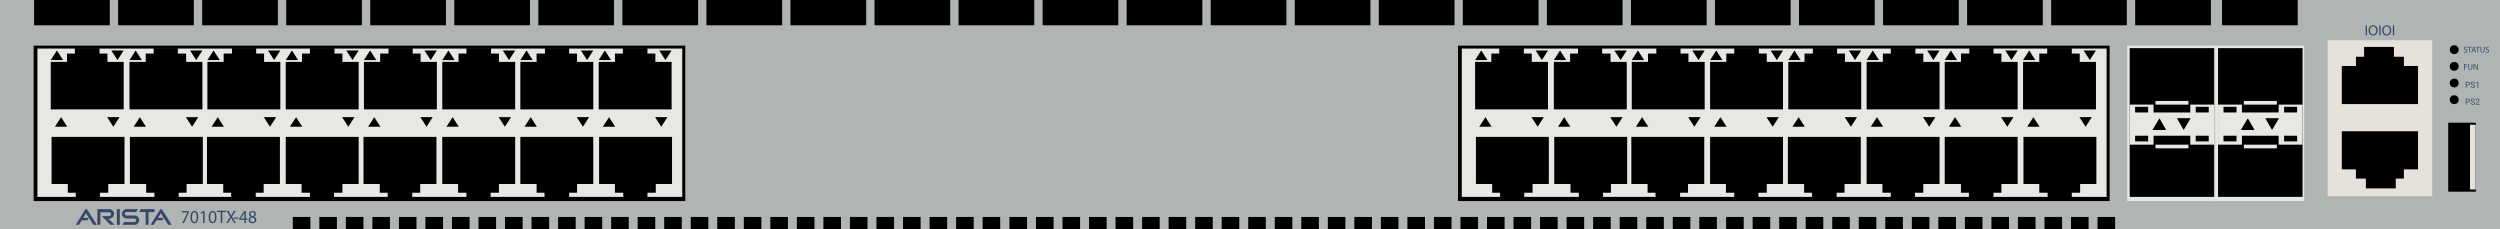 <?xml version="1.0" encoding="utf-8"?>
<!-- Copyright 2022 Virtual Console LLC. All rights reserved. Generator: Adobe Illustrator 23.1.0, SVG Export Plug-In . SVG Version: 6.00 Build 0)  -->
<svg version="1.1" id="Arista_DCS-7050TX48" xmlns="http://www.w3.org/2000/svg" xmlns:xlink="http://www.w3.org/1999/xlink"
	 x="0px" y="0px" viewBox="0 0 600 55" style="enable-background:new 0 0 600 55;" xml:space="preserve">
<style type="text/css">
	.st0{fill:#B0B5B3;}
	.st1{fill:#354868;}
	.st2{fill:#E7E7E3;}
	.st3{fill:#E7E1DB;}
</style>
<rect class="st0" width="600" height="55"/>
<g>
	<g>
		<path class="st1" d="M22.424,53.953h0.822l-2.3-3.624
			c-0.12-0.19-0.397-0.189-0.516,0.001l-0.014,0.022l-0-0l-2.245,3.582
			l0.774,0.02l0.655-1.069h1.364l0.359-0.594h-1.358l0.671-1.094L22.424,53.953z"
			/>
		<path class="st1" d="M40.381,53.953h0.822l-2.3-3.624
			c-0.12-0.19-0.397-0.189-0.516,0.001l-0.014,0.022l-0-0l-2.245,3.582
			l0.774,0.02l0.655-1.069h1.364l0.359-0.594h-1.358l0.671-1.094L40.381,53.953z"
			/>
		<path class="st1" d="M23.374,53.953v-3.766h2.85c0.633,0,1.146,0.513,1.146,1.146v0
			c0,0.633-0.513,1.146-1.146,1.146h-0.195l1.451,1.451h-1.033l-1.985-2.06h1.75
			c0.255,0,0.462-0.207,0.462-0.462l0,0c0-0.255-0.206-0.461-0.46-0.462
			l-2.134-0.008v3.015H23.374z"/>
		<rect x="28.049" y="50.187" class="st1" width="0.7" height="3.766"/>
		<path class="st1" d="M32.657,50.898l0.495-0.711h-2.742c-0.625,0-1.132,0.507-1.132,1.132
			l0,0c0,0.625,0.507,1.132,1.132,1.132h1.855c0.236,0,0.427,0.191,0.427,0.427l0,0
			c0,0.236-0.191,0.427-0.427,0.427h-2.492l-0.341,0.649h2.867
			c0.613,0,1.109-0.497,1.109-1.109l0,0c0-0.613-0.497-1.109-1.109-1.109h-1.929
			c-0.236,0-0.427-0.191-0.427-0.427v-0.012c0-0.238,0.194-0.43,0.432-0.427
			L32.657,50.898z"/>
		<polygon class="st1" points="37.091,50.187 35.656,50.187 34.957,50.187 33.794,50.187 
			33.408,50.892 34.957,50.892 34.957,53.953 35.656,53.953 35.656,50.892 
			37.091,50.892 		"/>
	</g>
</g>
<rect x="587.574" y="29.45" width="6.621" height="16.554"/>
<circle cx="589.016" cy="23.924" r="1.065"/>
<circle cx="589.016" cy="19.924" r="1.065"/>
<circle cx="589.016" cy="15.924" r="1.065"/>
<circle cx="589.016" cy="11.924" r="1.065"/>
<g>
	<g>
		<g>
			<rect x="8.078" y="10.954" width="156.388" height="37.3"/>
			<rect x="8.978" y="11.654" class="st2" width="154.763" height="35.6"/>
			<g>
				<polygon points="25.778,14.854 25.778,12.854 23.878,12.854 23.878,11.554 
					17.978,11.554 17.978,12.854 16.078,12.854 16.078,14.854 12.178,14.854 
					12.178,26.254 29.678,26.254 29.678,14.854 				"/>
				<polygon points="44.678,14.854 44.678,12.854 42.678,12.854 42.678,11.554 
					36.878,11.554 36.878,12.854 34.978,12.854 34.978,14.854 31.078,14.854 
					31.078,26.254 48.578,26.254 48.578,14.854 				"/>
				<polygon points="63.378,14.854 63.378,12.854 61.478,12.854 61.478,11.554 
					55.678,11.554 55.678,12.854 53.678,12.854 53.678,14.854 49.778,14.854 
					49.778,26.254 67.278,26.254 67.278,14.854 				"/>
				<polygon points="82.178,14.854 82.178,12.854 80.278,12.854 80.278,11.554 
					74.378,11.554 74.378,12.854 72.478,12.854 72.478,14.854 68.578,14.854 
					68.578,26.254 86.078,26.254 86.078,14.854 				"/>
				<polygon points="100.945,14.854 100.945,12.854 99.045,12.854 99.045,11.554 
					93.245,11.554 93.245,12.854 91.245,12.854 91.245,14.854 87.345,14.854 
					87.345,26.254 104.845,26.254 104.845,14.854 				"/>
				<polygon points="119.745,14.854 119.745,12.854 117.845,12.854 117.845,11.554 
					111.945,11.554 111.945,12.854 110.045,12.854 110.045,14.854 106.145,14.854 
					106.145,26.254 123.645,26.254 123.645,14.854 				"/>
				<polygon points="138.487,14.854 138.487,12.854 136.587,12.854 136.587,11.554 
					130.787,11.554 130.787,12.854 128.787,12.854 128.787,14.854 124.887,14.854 
					124.887,26.254 142.387,26.254 142.387,14.854 				"/>
				<polygon points="157.287,14.854 157.287,12.854 155.387,12.854 155.387,11.554 
					149.487,11.554 149.487,12.854 147.587,12.854 147.587,14.854 143.687,14.854 
					143.687,26.254 161.187,26.254 161.187,14.854 				"/>
			</g>
			<g>
				<polygon points="72.378,44.154 72.378,46.254 74.378,46.254 74.378,47.454 
					80.178,47.454 80.178,46.254 82.178,46.254 82.178,44.154 86.078,44.154 
					86.078,32.854 68.578,32.854 68.578,44.154 				"/>
				<polygon points="53.578,44.154 53.578,46.254 55.478,46.254 55.478,47.454 
					61.378,47.454 61.378,46.254 63.278,46.254 63.278,44.154 67.178,44.154 
					67.178,32.854 49.678,32.854 49.678,44.154 				"/>
				<polygon points="109.945,44.154 109.945,46.254 111.945,46.254 111.945,47.454 
					117.745,47.454 117.745,46.254 119.745,46.254 119.745,44.154 123.645,44.154 
					123.645,32.854 106.145,32.854 106.145,44.154 				"/>
				<polygon points="91.145,44.154 91.145,46.254 93.045,46.254 93.045,47.454 
					98.945,47.454 98.945,46.254 100.845,46.254 100.845,44.154 104.745,44.154 
					104.745,32.854 87.245,32.854 87.245,44.154 				"/>
				<polygon points="147.587,44.154 147.587,46.254 149.587,46.254 149.587,47.454 
					155.387,47.454 155.387,46.254 157.387,46.254 157.387,44.154 161.287,44.154 
					161.287,32.854 143.787,32.854 143.787,44.154 				"/>
				<polygon points="128.787,44.154 128.787,46.254 130.687,46.254 130.687,47.454 
					136.587,47.454 136.587,46.254 138.487,46.254 138.487,44.154 142.387,44.154 
					142.387,32.854 124.887,32.854 124.887,44.154 				"/>
				<polygon points="35.078,44.154 35.078,46.254 37.078,46.254 37.078,47.454 
					42.878,47.454 42.878,46.254 44.778,46.254 44.778,44.154 48.678,44.154 
					48.678,32.854 31.178,32.854 31.178,44.154 				"/>
				<polygon points="16.278,44.154 16.278,46.254 18.178,46.254 18.178,47.454 
					23.978,47.454 23.978,46.254 25.978,46.254 25.978,44.154 29.878,44.154 
					29.878,32.854 12.378,32.854 12.378,44.154 				"/>
			</g>
		</g>
	</g>
	<polygon points="14.66,28.119 13.178,30.418 16.142,30.418 	"/>
	<polygon points="27.197,30.418 28.678,28.119 25.715,28.119 	"/>
	<polygon points="33.56,28.119 32.078,30.418 35.042,30.418 	"/>
	<polygon points="46.097,30.418 47.578,28.119 44.615,28.119 	"/>
	<polygon points="52.26,28.119 50.778,30.418 53.742,30.418 	"/>
	<polygon points="64.797,30.418 66.278,28.119 63.315,28.119 	"/>
	<polygon points="71.06,28.119 69.578,30.418 72.542,30.418 	"/>
	<polygon points="83.597,30.418 85.078,28.119 82.115,28.119 	"/>
	<polygon points="89.827,28.119 88.345,30.418 91.309,30.418 	"/>
	<polygon points="102.363,30.418 103.845,28.119 100.882,28.119 	"/>
	<polygon points="108.627,28.119 107.145,30.418 110.109,30.418 	"/>
	<polygon points="121.163,30.418 122.645,28.119 119.682,28.119 	"/>
	<polygon points="127.369,28.119 125.887,30.418 128.851,30.418 	"/>
	<polygon points="139.905,30.418 141.387,28.119 138.423,28.119 	"/>
	<polygon points="146.169,28.119 144.687,30.418 147.651,30.418 	"/>
	<polygon points="158.705,30.418 160.187,28.119 157.223,28.119 	"/>
	<polygon points="13.66,12.119 12.178,14.418 15.142,14.418 	"/>
	<polygon points="28.197,14.418 29.678,12.119 26.715,12.119 	"/>
	<polygon points="32.56,12.119 31.078,14.418 34.042,14.418 	"/>
	<polygon points="47.097,14.418 48.578,12.119 45.615,12.119 	"/>
	<polygon points="51.26,12.119 49.778,14.418 52.742,14.418 	"/>
	<polygon points="65.797,14.418 67.278,12.119 64.315,12.119 	"/>
	<polygon points="70.06,12.119 68.578,14.418 71.542,14.418 	"/>
	<polygon points="84.597,14.418 86.078,12.119 83.115,12.119 	"/>
	<polygon points="88.827,12.119 87.345,14.418 90.309,14.418 	"/>
	<polygon points="103.363,14.418 104.845,12.119 101.882,12.119 	"/>
	<polygon points="107.627,12.119 106.145,14.418 109.109,14.418 	"/>
	<polygon points="122.163,14.418 123.645,12.119 120.682,12.119 	"/>
	<polygon points="126.369,12.119 124.887,14.418 127.851,14.418 	"/>
	<polygon points="140.905,14.418 142.387,12.119 139.423,12.119 	"/>
	<polygon points="145.169,12.119 143.687,14.418 146.651,14.418 	"/>
	<polygon points="159.705,14.418 161.187,12.119 158.223,12.119 	"/>
</g>
<g>
	<g>
		<g>
			<rect x="349.923" y="10.954" width="156.388" height="37.3"/>
			<rect x="350.823" y="11.654" class="st2" width="154.763" height="35.6"/>
			<g>
				<polygon points="367.622,14.854 367.622,12.854 365.722,12.854 365.722,11.554 
					359.823,11.554 359.823,12.854 357.923,12.854 357.923,14.854 354.023,14.854 
					354.023,26.254 371.523,26.254 371.523,14.854 				"/>
				<polygon points="386.523,14.854 386.523,12.854 384.523,12.854 384.523,11.554 
					378.722,11.554 378.722,12.854 376.823,12.854 376.823,14.854 372.922,14.854 
					372.922,26.254 390.423,26.254 390.423,14.854 				"/>
				<polygon points="405.223,14.854 405.223,12.854 403.323,12.854 403.323,11.554 
					397.523,11.554 397.523,12.854 395.523,12.854 395.523,14.854 391.622,14.854 
					391.622,26.254 409.122,26.254 409.122,14.854 				"/>
				<polygon points="424.023,14.854 424.023,12.854 422.122,12.854 422.122,11.554 
					416.223,11.554 416.223,12.854 414.323,12.854 414.323,14.854 410.423,14.854 
					410.423,26.254 427.923,26.254 427.923,14.854 				"/>
				<polygon points="442.789,14.854 442.789,12.854 440.889,12.854 440.889,11.554 
					435.089,11.554 435.089,12.854 433.089,12.854 433.089,14.854 429.189,14.854 
					429.189,26.254 446.689,26.254 446.689,14.854 				"/>
				<polygon points="461.589,14.854 461.589,12.854 459.689,12.854 459.689,11.554 
					453.789,11.554 453.789,12.854 451.889,12.854 451.889,14.854 447.989,14.854 
					447.989,26.254 465.489,26.254 465.489,14.854 				"/>
				<polygon points="480.331,14.854 480.331,12.854 478.431,12.854 478.431,11.554 
					472.631,11.554 472.631,12.854 470.631,12.854 470.631,14.854 466.731,14.854 
					466.731,26.254 484.231,26.254 484.231,14.854 				"/>
				<polygon points="499.131,14.854 499.131,12.854 497.231,12.854 497.231,11.554 
					491.331,11.554 491.331,12.854 489.431,12.854 489.431,14.854 485.531,14.854 
					485.531,26.254 503.031,26.254 503.031,14.854 				"/>
			</g>
			<g>
				<polygon points="414.223,44.154 414.223,46.254 416.223,46.254 416.223,47.454 
					422.023,47.454 422.023,46.254 424.023,46.254 424.023,44.154 427.923,44.154 
					427.923,32.854 410.423,32.854 410.423,44.154 				"/>
				<polygon points="395.423,44.154 395.423,46.254 397.323,46.254 397.323,47.454 
					403.223,47.454 403.223,46.254 405.122,46.254 405.122,44.154 409.023,44.154 
					409.023,32.854 391.523,32.854 391.523,44.154 				"/>
				<polygon points="451.789,44.154 451.789,46.254 453.789,46.254 453.789,47.454 
					459.589,47.454 459.589,46.254 461.589,46.254 461.589,44.154 465.489,44.154 
					465.489,32.854 447.989,32.854 447.989,44.154 				"/>
				<polygon points="432.989,44.154 432.989,46.254 434.889,46.254 434.889,47.454 
					440.789,47.454 440.789,46.254 442.689,46.254 442.689,44.154 446.589,44.154 
					446.589,32.854 429.089,32.854 429.089,44.154 				"/>
				<polygon points="489.431,44.154 489.431,46.254 491.431,46.254 491.431,47.454 
					497.231,47.454 497.231,46.254 499.231,46.254 499.231,44.154 503.131,44.154 
					503.131,32.854 485.631,32.854 485.631,44.154 				"/>
				<polygon points="470.631,44.154 470.631,46.254 472.531,46.254 472.531,47.454 
					478.431,47.454 478.431,46.254 480.331,46.254 480.331,44.154 484.231,44.154 
					484.231,32.854 466.731,32.854 466.731,44.154 				"/>
				<polygon points="376.922,44.154 376.922,46.254 378.922,46.254 378.922,47.454 
					384.722,47.454 384.722,46.254 386.622,46.254 386.622,44.154 390.523,44.154 
					390.523,32.854 373.023,32.854 373.023,44.154 				"/>
				<polygon points="358.122,44.154 358.122,46.254 360.023,46.254 360.023,47.454 
					365.823,47.454 365.823,46.254 367.823,46.254 367.823,44.154 371.722,44.154 
					371.722,32.854 354.223,32.854 354.223,44.154 				"/>
			</g>
		</g>
	</g>
	<polygon points="356.504,28.119 355.023,30.418 357.986,30.418 	"/>
	<polygon points="369.041,30.418 370.523,28.119 367.559,28.119 	"/>
	<polygon points="375.404,28.119 373.923,30.418 376.886,30.418 	"/>
	<polygon points="387.941,30.418 389.423,28.119 386.459,28.119 	"/>
	<polygon points="394.104,28.119 392.622,30.418 395.586,30.418 	"/>
	<polygon points="406.641,30.418 408.122,28.119 405.159,28.119 	"/>
	<polygon points="412.904,28.119 411.423,30.418 414.386,30.418 	"/>
	<polygon points="425.441,30.418 426.923,28.119 423.959,28.119 	"/>
	<polygon points="431.671,28.119 430.189,30.418 433.153,30.418 	"/>
	<polygon points="444.207,30.418 445.689,28.119 442.726,28.119 	"/>
	<polygon points="450.471,28.119 448.989,30.418 451.953,30.418 	"/>
	<polygon points="463.007,30.418 464.489,28.119 461.526,28.119 	"/>
	<polygon points="469.213,28.119 467.731,30.418 470.695,30.418 	"/>
	<polygon points="481.749,30.418 483.231,28.119 480.267,28.119 	"/>
	<polygon points="488.013,28.119 486.531,30.418 489.495,30.418 	"/>
	<polygon points="500.549,30.418 502.031,28.119 499.068,28.119 	"/>
	<polygon points="355.504,12.119 354.023,14.418 356.986,14.418 	"/>
	<polygon points="370.041,14.418 371.523,12.119 368.559,12.119 	"/>
	<polygon points="374.404,12.119 372.923,14.418 375.886,14.418 	"/>
	<polygon points="388.941,14.418 390.423,12.119 387.459,12.119 	"/>
	<polygon points="393.104,12.119 391.622,14.418 394.586,14.418 	"/>
	<polygon points="407.641,14.418 409.122,12.119 406.159,12.119 	"/>
	<polygon points="411.904,12.119 410.423,14.418 413.386,14.418 	"/>
	<polygon points="426.441,14.418 427.923,12.119 424.959,12.119 	"/>
	<polygon points="430.671,12.119 429.189,14.418 432.153,14.418 	"/>
	<polygon points="445.207,14.418 446.689,12.119 443.726,12.119 	"/>
	<polygon points="449.471,12.119 447.989,14.418 450.953,14.418 	"/>
	<polygon points="464.007,14.418 465.489,12.119 462.526,12.119 	"/>
	<polygon points="468.213,12.119 466.731,14.418 469.695,14.418 	"/>
	<polygon points="482.749,14.418 484.231,12.119 481.267,12.119 	"/>
	<polygon points="487.013,12.119 485.531,14.418 488.495,14.418 	"/>
	<polygon points="501.549,14.418 503.031,12.119 500.068,12.119 	"/>
</g>
<rect x="484.31" y="52.07" width="4.218" height="2.93"/>
<rect x="490.678" y="52.07" width="4.218" height="2.93"/>
<rect x="497.045" y="52.07" width="4.218" height="2.93"/>
<rect x="503.412" y="52.07" width="4.218" height="2.93"/>
<rect x="414.27" y="52.07" width="4.218" height="2.93"/>
<rect x="420.637" y="52.07" width="4.218" height="2.93"/>
<rect x="427.004" y="52.07" width="4.218" height="2.93"/>
<rect x="433.372" y="52.07" width="4.218" height="2.93"/>
<rect x="439.739" y="52.07" width="4.218" height="2.93"/>
<rect x="446.106" y="52.07" width="4.218" height="2.93"/>
<rect x="452.474" y="52.07" width="4.218" height="2.93"/>
<rect x="458.841" y="52.07" width="4.218" height="2.93"/>
<rect x="465.208" y="52.07" width="4.218" height="2.93"/>
<rect x="471.576" y="52.07" width="4.218" height="2.93"/>
<rect x="477.943" y="52.07" width="4.218" height="2.93"/>
<rect x="382.351" y="52.07" width="4.218" height="2.93"/>
<rect x="312.31" y="52.07" width="4.218" height="2.93"/>
<rect x="318.678" y="52.07" width="4.218" height="2.93"/>
<rect x="325.045" y="52.07" width="4.218" height="2.93"/>
<rect x="331.412" y="52.07" width="4.218" height="2.93"/>
<rect x="337.78" y="52.07" width="4.218" height="2.93"/>
<rect x="344.147" y="52.07" width="4.218" height="2.93"/>
<rect x="350.514" y="52.07" width="4.218" height="2.93"/>
<rect x="356.882" y="52.07" width="4.218" height="2.93"/>
<rect x="363.249" y="52.07" width="4.218" height="2.93"/>
<rect x="369.616" y="52.07" width="4.218" height="2.93"/>
<rect x="375.984" y="52.07" width="4.218" height="2.93"/>
<rect x="242.27" y="52.07" width="4.218" height="2.93"/>
<rect x="248.637" y="52.07" width="4.218" height="2.93"/>
<rect x="255.004" y="52.07" width="4.218" height="2.93"/>
<rect x="261.372" y="52.07" width="4.218" height="2.93"/>
<rect x="267.739" y="52.07" width="4.218" height="2.93"/>
<rect x="274.106" y="52.07" width="4.218" height="2.93"/>
<rect x="280.474" y="52.07" width="4.218" height="2.93"/>
<rect x="286.841" y="52.07" width="4.218" height="2.93"/>
<rect x="293.208" y="52.07" width="4.218" height="2.93"/>
<rect x="299.576" y="52.07" width="4.218" height="2.93"/>
<rect x="305.943" y="52.07" width="4.218" height="2.93"/>
<rect x="388.731" y="52.07" width="4.218" height="2.93"/>
<rect x="395.099" y="52.07" width="4.218" height="2.93"/>
<rect x="401.466" y="52.07" width="4.218" height="2.93"/>
<rect x="407.833" y="52.07" width="4.218" height="2.93"/>
<rect x="210.351" y="52.07" width="4.218" height="2.93"/>
<rect x="140.31" y="52.07" width="4.218" height="2.93"/>
<rect x="146.678" y="52.07" width="4.218" height="2.93"/>
<rect x="153.045" y="52.07" width="4.218" height="2.93"/>
<rect x="159.412" y="52.07" width="4.218" height="2.93"/>
<rect x="165.78" y="52.07" width="4.218" height="2.93"/>
<rect x="172.147" y="52.07" width="4.218" height="2.93"/>
<rect x="178.514" y="52.07" width="4.218" height="2.93"/>
<rect x="184.882" y="52.07" width="4.218" height="2.93"/>
<rect x="191.249" y="52.07" width="4.218" height="2.93"/>
<rect x="197.616" y="52.07" width="4.218" height="2.93"/>
<rect x="203.984" y="52.07" width="4.218" height="2.93"/>
<rect x="70.27" y="52.07" width="4.218" height="2.93"/>
<rect x="76.637" y="52.07" width="4.218" height="2.93"/>
<rect x="83.004" y="52.07" width="4.218" height="2.93"/>
<rect x="89.372" y="52.07" width="4.218" height="2.93"/>
<rect x="95.739" y="52.07" width="4.218" height="2.93"/>
<rect x="102.106" y="52.07" width="4.218" height="2.93"/>
<rect x="108.474" y="52.07" width="4.218" height="2.93"/>
<rect x="114.841" y="52.07" width="4.218" height="2.93"/>
<rect x="121.208" y="52.07" width="4.218" height="2.93"/>
<rect x="127.576" y="52.07" width="4.218" height="2.93"/>
<rect x="133.943" y="52.07" width="4.218" height="2.93"/>
<rect x="216.731" y="52.07" width="4.218" height="2.93"/>
<rect x="223.099" y="52.07" width="4.218" height="2.93"/>
<rect x="229.466" y="52.07" width="4.218" height="2.93"/>
<rect x="235.833" y="52.07" width="4.218" height="2.93"/>
<g>
	<path class="st1" d="M591.962,20.505v0.558h-0.188v-1.425h0.526
		c0.155,0,0.278,0.04,0.366,0.119c0.088,0.08,0.132,0.185,0.132,0.316
		c0,0.138-0.044,0.245-0.129,0.32c-0.087,0.075-0.211,0.112-0.371,0.112H591.962z
		 M591.962,20.351h0.338c0.101,0,0.177-0.023,0.231-0.071
		c0.053-0.047,0.08-0.116,0.08-0.206c0-0.085-0.027-0.153-0.08-0.204
		c-0.054-0.051-0.127-0.078-0.221-0.08h-0.348V20.351z"/>
	<path class="st1" d="M593.457,20.428c-0.161-0.046-0.279-0.104-0.353-0.171
		c-0.073-0.068-0.11-0.151-0.11-0.25c0-0.113,0.045-0.205,0.134-0.278
		c0.09-0.074,0.206-0.11,0.35-0.11c0.098,0,0.185,0.019,0.262,0.057
		c0.077,0.038,0.136,0.09,0.178,0.156s0.063,0.139,0.063,0.218h-0.188
		c0-0.086-0.028-0.154-0.083-0.204c-0.055-0.049-0.132-0.074-0.232-0.074
		c-0.093,0-0.164,0.02-0.216,0.061c-0.053,0.041-0.079,0.098-0.079,0.17
		c0,0.058,0.025,0.107,0.075,0.147c0.049,0.04,0.132,0.077,0.251,0.11
		c0.119,0.033,0.211,0.07,0.278,0.111c0.067,0.04,0.117,0.087,0.148,0.14
		c0.033,0.053,0.049,0.117,0.049,0.189c0,0.116-0.045,0.208-0.134,0.277
		c-0.091,0.07-0.211,0.104-0.361,0.104c-0.098,0-0.189-0.018-0.274-0.056
		c-0.085-0.037-0.15-0.089-0.196-0.154c-0.046-0.065-0.069-0.139-0.069-0.222
		h0.188c0,0.086,0.032,0.154,0.096,0.204c0.064,0.05,0.148,0.075,0.255,0.075
		c0.1,0,0.175-0.02,0.228-0.061c0.053-0.04,0.079-0.096,0.079-0.165
		c0-0.07-0.024-0.124-0.073-0.162C593.674,20.502,593.586,20.465,593.457,20.428z"/>
	<path class="st1" d="M594.774,21.063h-0.181v-1.206l-0.365,0.134v-0.164l0.519-0.195
		h0.028V21.063z"/>
</g>
<g>
	<path class="st1" d="M591.962,24.549v0.558h-0.188v-1.425h0.526
		c0.155,0,0.278,0.04,0.366,0.119c0.088,0.08,0.132,0.185,0.132,0.316
		c0,0.138-0.044,0.245-0.129,0.32c-0.087,0.075-0.211,0.112-0.371,0.112H591.962z
		 M591.962,24.395h0.338c0.101,0,0.177-0.023,0.231-0.071
		c0.053-0.047,0.08-0.116,0.08-0.206c0-0.085-0.027-0.153-0.08-0.204
		c-0.054-0.051-0.127-0.078-0.221-0.08h-0.348V24.395z"/>
	<path class="st1" d="M593.457,24.472c-0.161-0.046-0.279-0.104-0.353-0.171
		c-0.073-0.068-0.11-0.151-0.11-0.25c0-0.113,0.045-0.205,0.134-0.278
		c0.09-0.074,0.206-0.11,0.35-0.11c0.098,0,0.185,0.019,0.262,0.057
		c0.077,0.038,0.136,0.09,0.178,0.156s0.063,0.139,0.063,0.218h-0.188
		c0-0.086-0.028-0.154-0.083-0.204c-0.055-0.049-0.132-0.074-0.232-0.074
		c-0.093,0-0.164,0.02-0.216,0.061c-0.053,0.041-0.079,0.098-0.079,0.17
		c0,0.058,0.025,0.107,0.075,0.147c0.049,0.04,0.132,0.077,0.251,0.11
		c0.119,0.033,0.211,0.07,0.278,0.111c0.067,0.04,0.117,0.087,0.148,0.14
		c0.033,0.053,0.049,0.117,0.049,0.189c0,0.116-0.045,0.208-0.134,0.277
		c-0.091,0.07-0.211,0.104-0.361,0.104c-0.098,0-0.189-0.018-0.274-0.056
		c-0.085-0.037-0.15-0.089-0.196-0.154c-0.046-0.065-0.069-0.139-0.069-0.222
		h0.188c0,0.086,0.032,0.154,0.096,0.204c0.064,0.05,0.148,0.075,0.255,0.075
		c0.1,0,0.175-0.02,0.228-0.061c0.053-0.04,0.079-0.096,0.079-0.165
		c0-0.07-0.024-0.124-0.073-0.162C593.674,24.546,593.586,24.509,593.457,24.472z"/>
	<path class="st1" d="M595.112,25.107h-0.933v-0.13l0.493-0.548
		c0.073-0.083,0.123-0.15,0.151-0.202c0.028-0.052,0.042-0.105,0.042-0.161
		c0-0.074-0.023-0.135-0.068-0.183c-0.045-0.048-0.106-0.072-0.18-0.072
		c-0.09,0-0.16,0.026-0.21,0.077c-0.05,0.051-0.075,0.122-0.075,0.214h-0.181
		c0-0.131,0.043-0.237,0.128-0.318c0.084-0.081,0.197-0.121,0.339-0.121
		c0.132,0,0.237,0.034,0.314,0.104c0.078,0.069,0.116,0.162,0.116,0.277
		c0,0.14-0.089,0.307-0.268,0.501l-0.381,0.414h0.715V25.107z"/>
</g>
<rect x="510.529" y="10.954" class="st2" width="21.251" height="37.3"/>
<rect x="511.121" y="11.554" width="20.281" height="35.7"/>
<path class="st2" d="M525.666,25.11v1.881h-8.809v-1.881h-5.736v9.612h5.736v-2.142h8.809
	v2.142h5.736v-9.612H525.666z M515.552,33.939h-3.126v-1.358h3.126V33.939z
	 M515.552,26.991h-3.126V25.633h3.126V26.991z M516.591,31.196l1.675-2.821l1.614,2.821
	H516.591z M524.077,31.196l-1.614-2.821h3.289L524.077,31.196z M530.097,33.939H526.971
	v-1.358h3.126V33.939z M530.097,26.991H526.971V25.633h3.126V26.991z"/>
<rect x="517.312" y="24.227" class="st2" width="7.921" height="0.883"/>
<rect x="517.312" y="34.722" class="st2" width="7.921" height="0.883"/>
<rect x="531.74" y="10.954" class="st2" width="21.251" height="37.3"/>
<rect x="532.332" y="11.554" width="20.281" height="35.7"/>
<path class="st2" d="M546.877,25.11v1.881h-8.809v-1.881h-5.736v9.612h5.736v-2.142h8.809
	v2.142h5.736v-9.612H546.877z M536.763,33.939h-3.126v-1.358h3.126V33.939z
	 M536.763,26.991h-3.126V25.633h3.126V26.991z M537.802,31.196l1.675-2.821
	l1.614,2.821H537.802z M545.288,31.196l-1.614-2.821h3.289L545.288,31.196z
	 M551.308,33.939h-3.126v-1.358h3.126V33.939z M551.308,26.991h-3.126V25.633h3.126
	V26.991z"/>
<rect x="538.524" y="24.227" class="st2" width="7.921" height="0.883"/>
<rect x="538.524" y="34.722" class="st2" width="7.921" height="0.883"/>
<rect x="558.632" y="9.657" class="st3" width="25.09" height="37.437"/>
<polygon points="576.935,15.835 576.935,13.62 574.546,13.62 574.546,11.263 
	567.378,11.263 567.378,13.62 565.427,13.62 565.427,15.835 562.029,15.835 
	562.029,24.981 580.325,24.981 580.325,15.835 "/>
<polygon points="565.418,40.643 565.418,42.858 567.807,42.858 567.807,45.216 
	574.976,45.216 574.976,42.858 576.926,42.858 576.926,40.643 580.325,40.643 
	580.325,31.497 562.029,31.497 562.029,40.643 "/>
<rect x="592.798" y="29.941" class="st3" width="1.353" height="15.536"/>
<g>
	<path class="st1" d="M591.338,12.391c0.079,0.049,0.194,0.089,0.316,0.089
		c0.181,0,0.286-0.095,0.286-0.233c0-0.128-0.073-0.201-0.258-0.272
		c-0.223-0.079-0.361-0.195-0.361-0.387c0-0.213,0.177-0.372,0.442-0.372
		c0.141,0,0.242,0.032,0.303,0.067l-0.049,0.144
		c-0.045-0.024-0.136-0.065-0.26-0.065c-0.187,0-0.258,0.112-0.258,0.205
		c0,0.128,0.083,0.191,0.272,0.264c0.231,0.089,0.349,0.201,0.349,0.402
		c0,0.211-0.156,0.394-0.479,0.394c-0.132,0-0.276-0.039-0.35-0.087L591.338,12.391z"
		/>
	<path class="st1" d="M592.621,11.388h-0.416v-0.15h1.013v0.15h-0.418v1.218h-0.179
		V11.388z"/>
	<path class="st1" d="M593.438,12.176l-0.142,0.43h-0.183l0.465-1.368h0.213l0.467,1.368
		h-0.188l-0.146-0.43H593.438z M593.887,12.038l-0.134-0.394
		c-0.031-0.089-0.051-0.17-0.071-0.25h-0.004
		c-0.021,0.081-0.043,0.164-0.069,0.248l-0.134,0.396H593.887z"/>
	<path class="st1" d="M594.561,11.388h-0.416v-0.15h1.013v0.15h-0.418v1.218h-0.179
		V11.388z"/>
	<path class="st1" d="M595.484,11.238v0.81c0,0.307,0.136,0.437,0.318,0.437
		c0.203,0,0.333-0.134,0.333-0.437v-0.81h0.179v0.797
		c0,0.42-0.222,0.593-0.518,0.593c-0.28,0-0.491-0.161-0.491-0.584v-0.806
		H595.484z"/>
	<path class="st1" d="M596.595,12.391c0.079,0.049,0.195,0.089,0.316,0.089
		c0.181,0,0.286-0.095,0.286-0.233c0-0.128-0.073-0.201-0.258-0.272
		c-0.223-0.079-0.361-0.195-0.361-0.387c0-0.213,0.177-0.372,0.442-0.372
		c0.141,0,0.242,0.032,0.303,0.067l-0.049,0.144
		c-0.045-0.024-0.136-0.065-0.26-0.065c-0.187,0-0.258,0.112-0.258,0.205
		c0,0.128,0.083,0.191,0.272,0.264c0.231,0.089,0.349,0.201,0.349,0.402
		c0,0.211-0.156,0.394-0.479,0.394c-0.132,0-0.276-0.039-0.35-0.087L596.595,12.391z"
		/>
</g>
<g>
	<path class="st1" d="M591.362,15.375h0.736v0.148h-0.56v0.455h0.518v0.146h-0.518v0.619
		h-0.177V15.375z"/>
	<path class="st1" d="M592.526,15.375v0.81c0,0.307,0.136,0.437,0.318,0.437
		c0.203,0,0.333-0.134,0.333-0.437v-0.81h0.179v0.797
		c0,0.42-0.222,0.593-0.518,0.593c-0.28,0-0.491-0.161-0.491-0.584v-0.806
		H592.526z"/>
	<path class="st1" d="M593.66,16.742v-1.368h0.192l0.438,0.692
		c0.102,0.16,0.181,0.304,0.246,0.444l0.004-0.002
		c-0.017-0.183-0.021-0.349-0.021-0.562v-0.572h0.166v1.368h-0.178l-0.435-0.694
		c-0.096-0.152-0.187-0.309-0.256-0.457L593.812,15.594
		c0.01,0.172,0.014,0.337,0.014,0.564v0.584H593.66z"/>
</g>
<g>
	<path class="st1" d="M568.066,6.109v2.369h-0.306v-2.369H568.066z"/>
	<path class="st1" d="M570.625,7.269c0,0.815-0.495,1.248-1.1,1.248
		c-0.626,0-1.065-0.485-1.065-1.202c0-0.752,0.468-1.244,1.1-1.244
		C570.207,6.07,570.625,6.566,570.625,7.269z M568.787,7.307
		c0,0.506,0.274,0.96,0.756,0.96c0.485,0,0.759-0.446,0.759-0.984
		c0-0.471-0.246-0.963-0.756-0.963C569.041,6.32,568.787,6.787,568.787,7.307z"/>
	<path class="st1" d="M571.33,6.109v2.369h-0.306v-2.369H571.33z"/>
	<path class="st1" d="M573.889,7.269c0,0.815-0.495,1.248-1.1,1.248
		c-0.626,0-1.065-0.485-1.065-1.202c0-0.752,0.468-1.244,1.1-1.244
		C573.471,6.07,573.889,6.566,573.889,7.269z M572.051,7.307
		c0,0.506,0.274,0.96,0.756,0.96c0.485,0,0.759-0.446,0.759-0.984
		c0-0.471-0.246-0.963-0.756-0.963C572.304,6.32,572.051,6.787,572.051,7.307z"/>
	<path class="st1" d="M574.593,6.109v2.369h-0.306v-2.369H574.593z"/>
</g>
<g>
	<path class="st1" d="M45.359,50.674v0.254l-1.204,2.594h-0.387l1.2-2.519V50.994h-1.353
		v-0.32H45.359z"/>
	<path class="st1" d="M47.586,52.068c0,0.968-0.349,1.503-0.962,1.503
		c-0.54,0-0.906-0.521-0.915-1.463c0-0.955,0.4-1.481,0.962-1.481
		C47.254,50.626,47.586,51.161,47.586,52.068z M46.084,52.112
		c0,0.74,0.221,1.161,0.562,1.161c0.383,0,0.566-0.46,0.566-1.188
		c0-0.701-0.174-1.161-0.562-1.161C46.322,50.924,46.084,51.336,46.084,52.112z"/>
	<path class="st1" d="M48.744,51.034h-0.008l-0.481,0.267l-0.072-0.294l0.604-0.333h0.319
		v2.848H48.744V51.034z"/>
	<path class="st1" d="M51.953,52.068c0,0.968-0.349,1.503-0.962,1.503
		c-0.54,0-0.906-0.521-0.915-1.463c0-0.955,0.4-1.481,0.962-1.481
		C51.621,50.626,51.953,51.161,51.953,52.068z M50.451,52.112
		c0,0.74,0.221,1.161,0.562,1.161c0.383,0,0.566-0.46,0.566-1.188
		c0-0.701-0.174-1.161-0.562-1.161C50.69,50.924,50.451,51.336,50.451,52.112z"/>
	<path class="st1" d="M52.976,50.894h-0.872v-0.324h2.123v0.324H53.35v2.629h-0.374V50.894
		z"/>
	<path class="st1" d="M57.185,52.195v0.285h-1.051v-0.285H57.185z"/>
	<path class="st1" d="M58.662,53.523v-0.776h-1.285v-0.254l1.234-1.818h0.404v1.77h0.387
		v0.302h-0.387v0.776H58.662z M58.662,52.445v-0.951
		c0-0.149,0.004-0.298,0.013-0.447h-0.013c-0.085,0.167-0.153,0.289-0.23,0.421
		l-0.677,0.968v0.009H58.662z"/>
	<path class="st1" d="M59.655,52.8c0-0.359,0.208-0.613,0.549-0.762l-0.004-0.013
		c-0.306-0.149-0.438-0.394-0.438-0.64c0-0.451,0.37-0.758,0.855-0.758
		c0.536,0,0.804,0.346,0.804,0.701c0,0.241-0.115,0.499-0.455,0.666v0.013
		c0.345,0.14,0.557,0.39,0.557,0.736c0,0.495-0.413,0.828-0.94,0.828
		C60.004,53.571,59.655,53.216,59.655,52.8z M61.144,52.782
		c0-0.346-0.234-0.513-0.609-0.622c-0.323,0.096-0.498,0.316-0.498,0.587
		c-0.013,0.289,0.2,0.543,0.553,0.543C60.927,53.29,61.144,53.076,61.144,52.782z
		 M60.115,51.358c0,0.285,0.208,0.438,0.527,0.526
		c0.238-0.083,0.421-0.259,0.421-0.517c0-0.228-0.132-0.464-0.468-0.464
		C60.285,50.902,60.115,51.113,60.115,51.358z"/>
	<g>
		<path class="st1" d="M56.176,53.522l-0.376-0.652c-0.153-0.25-0.25-0.412-0.342-0.583
			h-0.009c-0.083,0.171-0.167,0.329-0.319,0.587l-0.355,0.648h-0.438l0.902-1.493
			l-0.867-1.458h0.442l0.39,0.691c0.109,0.192,0.193,0.342,0.271,0.499h0.013
			c0.083-0.175,0.158-0.311,0.267-0.499l0.403-0.691h0.438l-0.898,1.436
			l0.92,1.516H56.176z"/>
	</g>
</g>
<rect x="8.178" width="18.168" height="6.07"/>
<rect x="28.349" width="18.168" height="6.07"/>
<rect x="48.52" width="18.168" height="6.07"/>
<rect x="68.69" width="18.168" height="6.07"/>
<rect x="88.861" width="18.168" height="6.07"/>
<rect x="109.032" width="18.168" height="6.07"/>
<rect x="129.202" width="18.168" height="6.07"/>
<rect x="149.373" width="18.168" height="6.07"/>
<rect x="169.544" width="18.168" height="6.07"/>
<rect x="189.714" width="18.168" height="6.07"/>
<rect x="209.885" width="18.168" height="6.07"/>
<rect x="230.056" width="18.168" height="6.07"/>
<rect x="250.226" width="18.168" height="6.07"/>
<rect x="270.397" width="18.168" height="6.07"/>
<rect x="290.568" width="18.168" height="6.07"/>
<rect x="310.738" width="18.168" height="6.07"/>
<rect x="330.909" width="18.168" height="6.07"/>
<rect x="351.08" width="18.168" height="6.07"/>
<rect x="371.25" width="18.168" height="6.07"/>
<rect x="391.421" width="18.168" height="6.07"/>
<rect x="411.592" width="18.168" height="6.07"/>
<rect x="431.762" width="18.168" height="6.07"/>
<rect x="451.933" width="18.168" height="6.07"/>
<rect x="472.104" width="18.168" height="6.07"/>
<rect x="492.275" width="18.168" height="6.07"/>
<rect x="512.445" width="18.168" height="6.07"/>
<rect x="533.282" width="18.168" height="6.07"/>
</svg>
